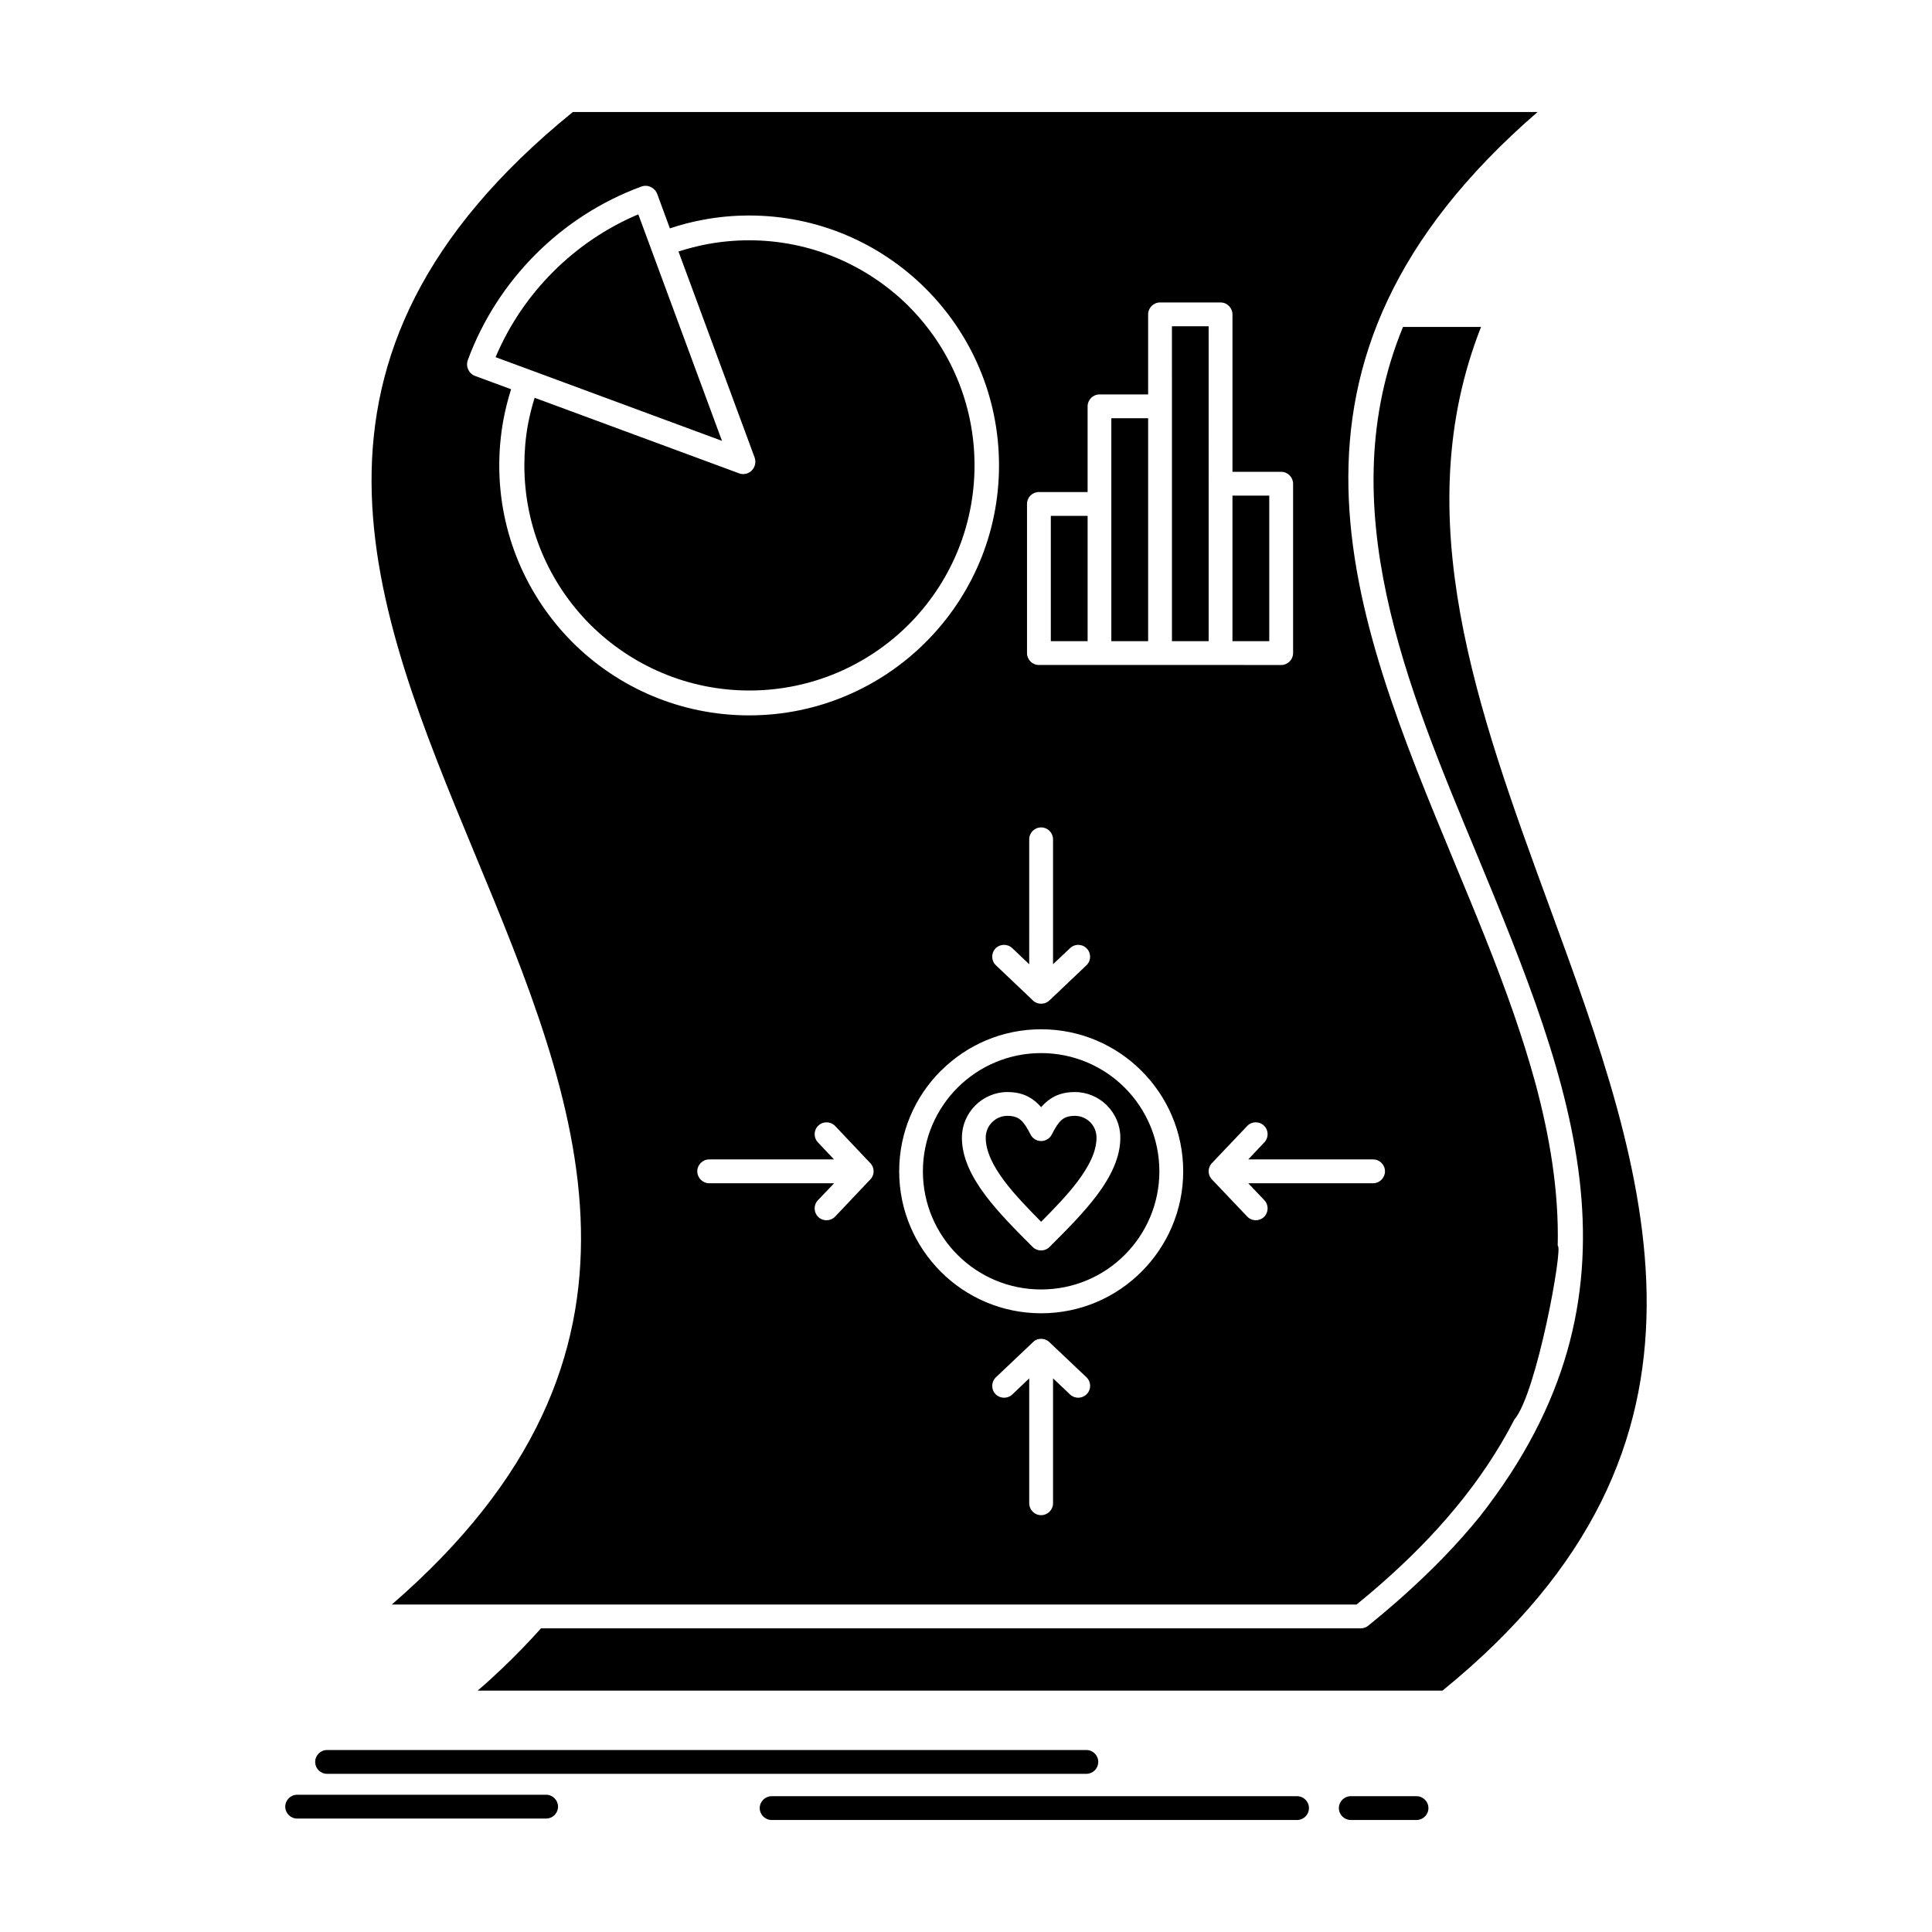 <?xml version="1.0" encoding="UTF-8"?>
<!-- Uploaded to: SVG Repo, www.svgrepo.com, Generator: SVG Repo Mixer Tools -->
<svg fill="#000000" width="800px" height="800px" version="1.1" viewBox="144 144 512 512" xmlns="http://www.w3.org/2000/svg">
 <path d="m515.81 230.65c-19.426 47.191 1.332 95.844 19.5 139.59 25.738 62.098 47.449 116.25 0.898 175.6-5.875 7.262-12.879 14.5-21.066 21.762l-0.719 0.641-0.18 0.152c-2.387 2.106-4.871 4.184-7.438 6.262-0.566 0.539-1.336 0.871-2.184 0.871h-217.25c-3.133 3.516-6.57 7.059-10.266 10.598-2.078 1.977-4.234 3.953-6.516 5.902h255.69c80.5-65.359 54.375-136.72 28.227-208.09-18.887-51.578-37.773-103.16-18.012-153.3zm35.672-56.969h-255.67c-80.395 65.281-53.195 130.92-25.992 196.56 27.457 66.207 54.891 132.41-21.992 198.98h255.66c1.258-1.027 2.488-2.027 3.695-3.055 14.449-12.266 27.301-26.227 36.492-42.879 0.562-1.027 1.102-2.055 1.641-3.082 5.953-6.902 13.012-46.035 11.496-46.035 0.336-14.551-2.129-29.051-5.902-43.059-1.668-6.133-3.621-12.293-5.746-18.453-4.621-13.344-10.141-26.66-15.684-40.004-27.457-66.199-54.887-132.41 21.996-198.97zm-266.83 68.41 0.074 0.027 50.605 18.707-18.836-50.988-0.027-0.078-3.309-8.957c-8.496 3.59-16.141 8.801-22.582 15.242-6.445 6.441-11.652 14.113-15.242 22.609zm45.574-39.824c4-0.77 8.137-1.156 12.293-1.156 18.191 0 34.668 7.34 46.652 19.223l0.18 0.18c11.984 11.984 19.398 28.535 19.398 46.832 0 18.246-7.391 34.773-19.344 46.758l-0.051 0.051c-11.984 11.984-28.535 19.426-46.832 19.426-18.27 0-34.852-7.414-46.836-19.402-11.957-12.008-19.375-28.559-19.375-46.832 0-4 0.359-7.981 1.055-11.855 0.512-2.852 1.23-5.644 2.078-8.34l-9.52-3.516c-1.695-0.617-2.566-2.516-1.953-4.207 3.926-10.625 10.113-20.172 17.965-28.023 7.824-7.852 17.371-14.039 28.02-17.965 1.691-0.617 3.566 0.254 4.211 1.949l3.359 9.133c2.824-0.945 5.723-1.715 8.699-2.254zm12.293 5.414c-3.797 0-7.523 0.359-11.09 1.023-2.59 0.488-5.156 1.156-7.621 1.953l20.172 54.582v0.027l0.027 0.051v0.051l0.023 0.027v0.051h0.023v0.102l0.027 0.023v0.074l0.023 0.023v0.078l0.027 0.023v0.152l0.023 0.027v0.332h0.027v0.16l-0.027 0.027v0.305l-0.023 0.027v0.125l-0.027 0.078v0.074l-0.023 0.027v0.074l-0.027 0.027v0.074l-0.023 0.027v0.023l-0.023 0.051v0.027l-0.027 0.023v0.051l-0.023 0.027v0.051l-0.027 0.027-0.023 0.051v0.027l-0.027 0.051v0.027l-0.023 0.051-0.027 0.023-0.023 0.051-0.023 0.078h-0.027l-0.074 0.125-0.027 0.078-0.047 0.051v0.023l-0.102 0.102v0.023l-0.027 0.051h-0.023l-0.023 0.051-0.027 0.023-0.023 0.051h-0.027l-0.051 0.051-0.047 0.051-0.051 0.051v0.027l-0.102 0.102h-0.023l-0.102 0.102-0.074 0.051-0.133 0.078-0.047 0.051-0.078 0.051-0.129 0.078h-0.023l-0.051 0.027v0.027l-0.074 0.023-0.078 0.027-0.051 0.027-0.023 0.027h-0.051l-0.023 0.027h-0.051l-0.027 0.023h-0.023l-0.027 0.027h-0.023l-0.023 0.023h-0.078l-0.023 0.027h-0.074v0.023h-0.078l-0.051 0.027h-0.098l-0.078 0.023h-0.074l-0.023 0.027h-0.203l-0.051 0.023h-0.375l-0.023-0.023h-0.227l-0.027-0.027h-0.125l-0.051-0.023h-0.074l-0.027-0.027h-0.047l-0.051-0.023h-0.051l-0.051-0.027h-0.023l-0.027-0.023h-0.074l-0.027-0.027-54.168-20.016c-0.746 2.359-1.332 4.746-1.797 7.211-0.617 3.414-0.926 7.004-0.926 10.699 0 16.473 6.672 31.387 17.449 42.188 10.805 10.777 25.738 17.477 42.188 17.477 16.473 0 31.41-6.699 42.211-17.477 10.777-10.805 17.449-25.715 17.449-42.188 0-16.473-6.672-31.41-17.473-42.184l-0.156-0.18c-10.855-10.66-25.715-17.281-42.109-17.281zm99.539 224.56c-5.644-5.644-13.5-9.16-22.145-9.16-8.57 0-16.348 3.441-21.992 9.008l-0.156 0.152c-5.668 5.672-9.188 13.523-9.188 22.172 0 8.648 3.516 16.473 9.188 22.148 5.672 5.672 13.5 9.16 22.148 9.16 8.645 0 16.5-3.492 22.145-9.16 5.672-5.672 9.188-13.496 9.188-22.148 0-8.648-3.516-16.5-9.188-22.172zm-22.145-15.473c10.391 0 19.809 4.211 26.613 11.035 6.801 6.801 11.035 16.191 11.035 26.609 0 10.367-4.234 19.785-11.035 26.586-6.805 6.828-16.219 11.035-26.613 11.035-10.367 0-19.785-4.207-26.586-11.008-6.828-6.852-11.035-16.246-11.035-26.613 0-10.395 4.211-19.809 11.008-26.609l0.207-0.18c6.801-6.727 16.113-10.855 26.406-10.855zm12.316-136.06h-9.75v33.207h9.75zm6.285-3.234v36.441h9.754v-59.074h-9.754zm16.066-25.863v62.305h9.727v-41.805l-0.004-41.645h-9.727zm16.035 23.734v38.57h9.754v-38.57zm-51.293-0.949h12.906v-22.711c0-1.742 1.41-3.156 3.129-3.156h12.91v-21.219c0-1.719 1.41-3.156 3.156-3.156h16.039c1.742 0 3.156 1.438 3.156 3.156v41.727h12.91c1.742 0 3.156 1.438 3.156 3.156v44.883c0 1.742-1.414 3.156-3.156 3.156l-15.965-0.004h-48.238c-1.742 0-3.156-1.414-3.156-3.156v-39.52c-0.008-1.746 1.406-3.156 3.152-3.156zm6.156 166.29c-0.949 0.77-1.82 2.129-2.746 3.977-0.309 0.59-0.77 1.078-1.41 1.383-1.539 0.797-3.438 0.152-4.207-1.383-0.898-1.773-1.719-3.082-2.644-3.875l-0.133-0.102c-0.82-0.641-1.871-0.977-3.359-0.977-1.594 0-3.027 0.641-4.055 1.695-1.055 1.027-1.695 2.488-1.695 4.078 0 3.672 1.98 7.547 4.93 11.496 2.617 3.492 6.133 7.137 9.754 10.805 3.621-3.644 7.106-7.262 9.75-10.805 2.949-3.949 4.926-7.801 4.926-11.496 0-1.59-0.641-3.055-1.668-4.078-1.051-1.051-2.488-1.695-4.078-1.695-1.488 0-2.543 0.336-3.363 0.977zm-8.723-74.262c0-1.746 1.414-3.156 3.156-3.156 1.742 0 3.156 1.41 3.156 3.156v33.102l4.516-4.258c1.258-1.207 3.234-1.156 4.438 0.102 1.207 1.258 1.156 3.258-0.102 4.438l-9.672 9.188c-0.59 0.617-1.414 1-2.336 1-0.926 0-1.742-0.383-2.312-1l-9.672-9.188c-1.258-1.18-1.309-3.18-0.133-4.438 1.211-1.258 3.207-1.309 4.465-0.102l4.492 4.258zm91.148 84.836c1.719 0 3.133 1.414 3.133 3.156 0 1.719-1.414 3.156-3.133 3.156h-33.105l4.262 4.488c1.207 1.258 1.152 3.262-0.102 4.465-1.258 1.18-3.262 1.129-4.438-0.129l-9.191-9.676c-0.613-0.562-1.023-1.41-1.023-2.309 0-0.922 0.41-1.77 1.023-2.336l9.191-9.676c1.176-1.258 3.18-1.309 4.438-0.102 1.258 1.18 1.309 3.18 0.102 4.441l-4.262 4.516zm-84.836 91.121c0 1.742-1.414 3.156-3.156 3.156-1.742 0-3.156-1.414-3.156-3.156v-33.105l-4.492 4.285c-1.258 1.18-3.258 1.129-4.465-0.129-1.18-1.258-1.125-3.234 0.133-4.441l9.672-9.16c0.566-0.641 1.383-1.023 2.312-1.023 0.922 0 1.742 0.383 2.336 1.023l9.672 9.16c1.262 1.207 1.309 3.18 0.102 4.441-1.207 1.258-3.18 1.309-4.438 0.129l-4.516-4.285zm-91.125-84.809c-1.742 0-3.156-1.438-3.156-3.156 0-1.742 1.414-3.156 3.156-3.156h33.078l-4.258-4.516c-1.207-1.258-1.156-3.262 0.102-4.441 1.258-1.207 3.258-1.156 4.465 0.102l9.156 9.676c0.617 0.562 1.027 1.41 1.027 2.336 0 0.898-0.41 1.746-1.027 2.309l-9.156 9.676c-1.211 1.258-3.207 1.309-4.465 0.129-1.262-1.207-1.309-3.207-0.102-4.465l4.285-4.488zm-101.26 156.51c-1.742 0-3.156-1.41-3.156-3.156 0-1.742 1.414-3.156 3.156-3.156h201.21c1.742 0 3.156 1.414 3.156 3.156 0 1.746-1.41 3.156-3.156 3.156zm117.81 12.238c-1.719 0-3.156-1.41-3.156-3.156 0-1.742 1.438-3.156 3.156-3.156h139.24c1.746 0 3.156 1.414 3.156 3.156 0 1.746-1.41 3.156-3.156 3.156zm153.48 0c-1.719 0-3.156-1.41-3.156-3.156 0-1.742 1.438-3.156 3.156-3.156h17.422c1.719 0 3.156 1.414 3.156 3.156 0 1.746-1.438 3.156-3.156 3.156zm-279.22-0.383c-1.742 0-3.156-1.41-3.156-3.156 0-1.719 1.414-3.156 3.156-3.156h65.977c1.742 0 3.156 1.438 3.156 3.156 0 1.746-1.414 3.156-3.156 3.156zm197.16-188.53c0.512-0.59 1.078-1.129 1.668-1.617 1.977-1.59 4.258-2.387 7.262-2.387 3.309 0 6.312 1.359 8.52 3.539l0.023 0.051c2.184 2.18 3.516 5.184 3.516 8.492 0 5.234-2.488 10.289-6.211 15.27-3.492 4.644-8.031 9.188-12.551 13.703-1.207 1.23-3.207 1.23-4.438 0.027-4.516-4.516-9.035-9.031-12.574-13.73-3.723-4.977-6.211-10.031-6.211-15.27 0-3.309 1.359-6.336 3.543-8.52l0.023-0.027c2.184-2.18 5.211-3.539 8.496-3.539 3 0 5.285 0.797 7.262 2.387l0.23 0.18c0.516 0.438 0.977 0.926 1.441 1.441z" fill-rule="evenodd"/>
</svg>